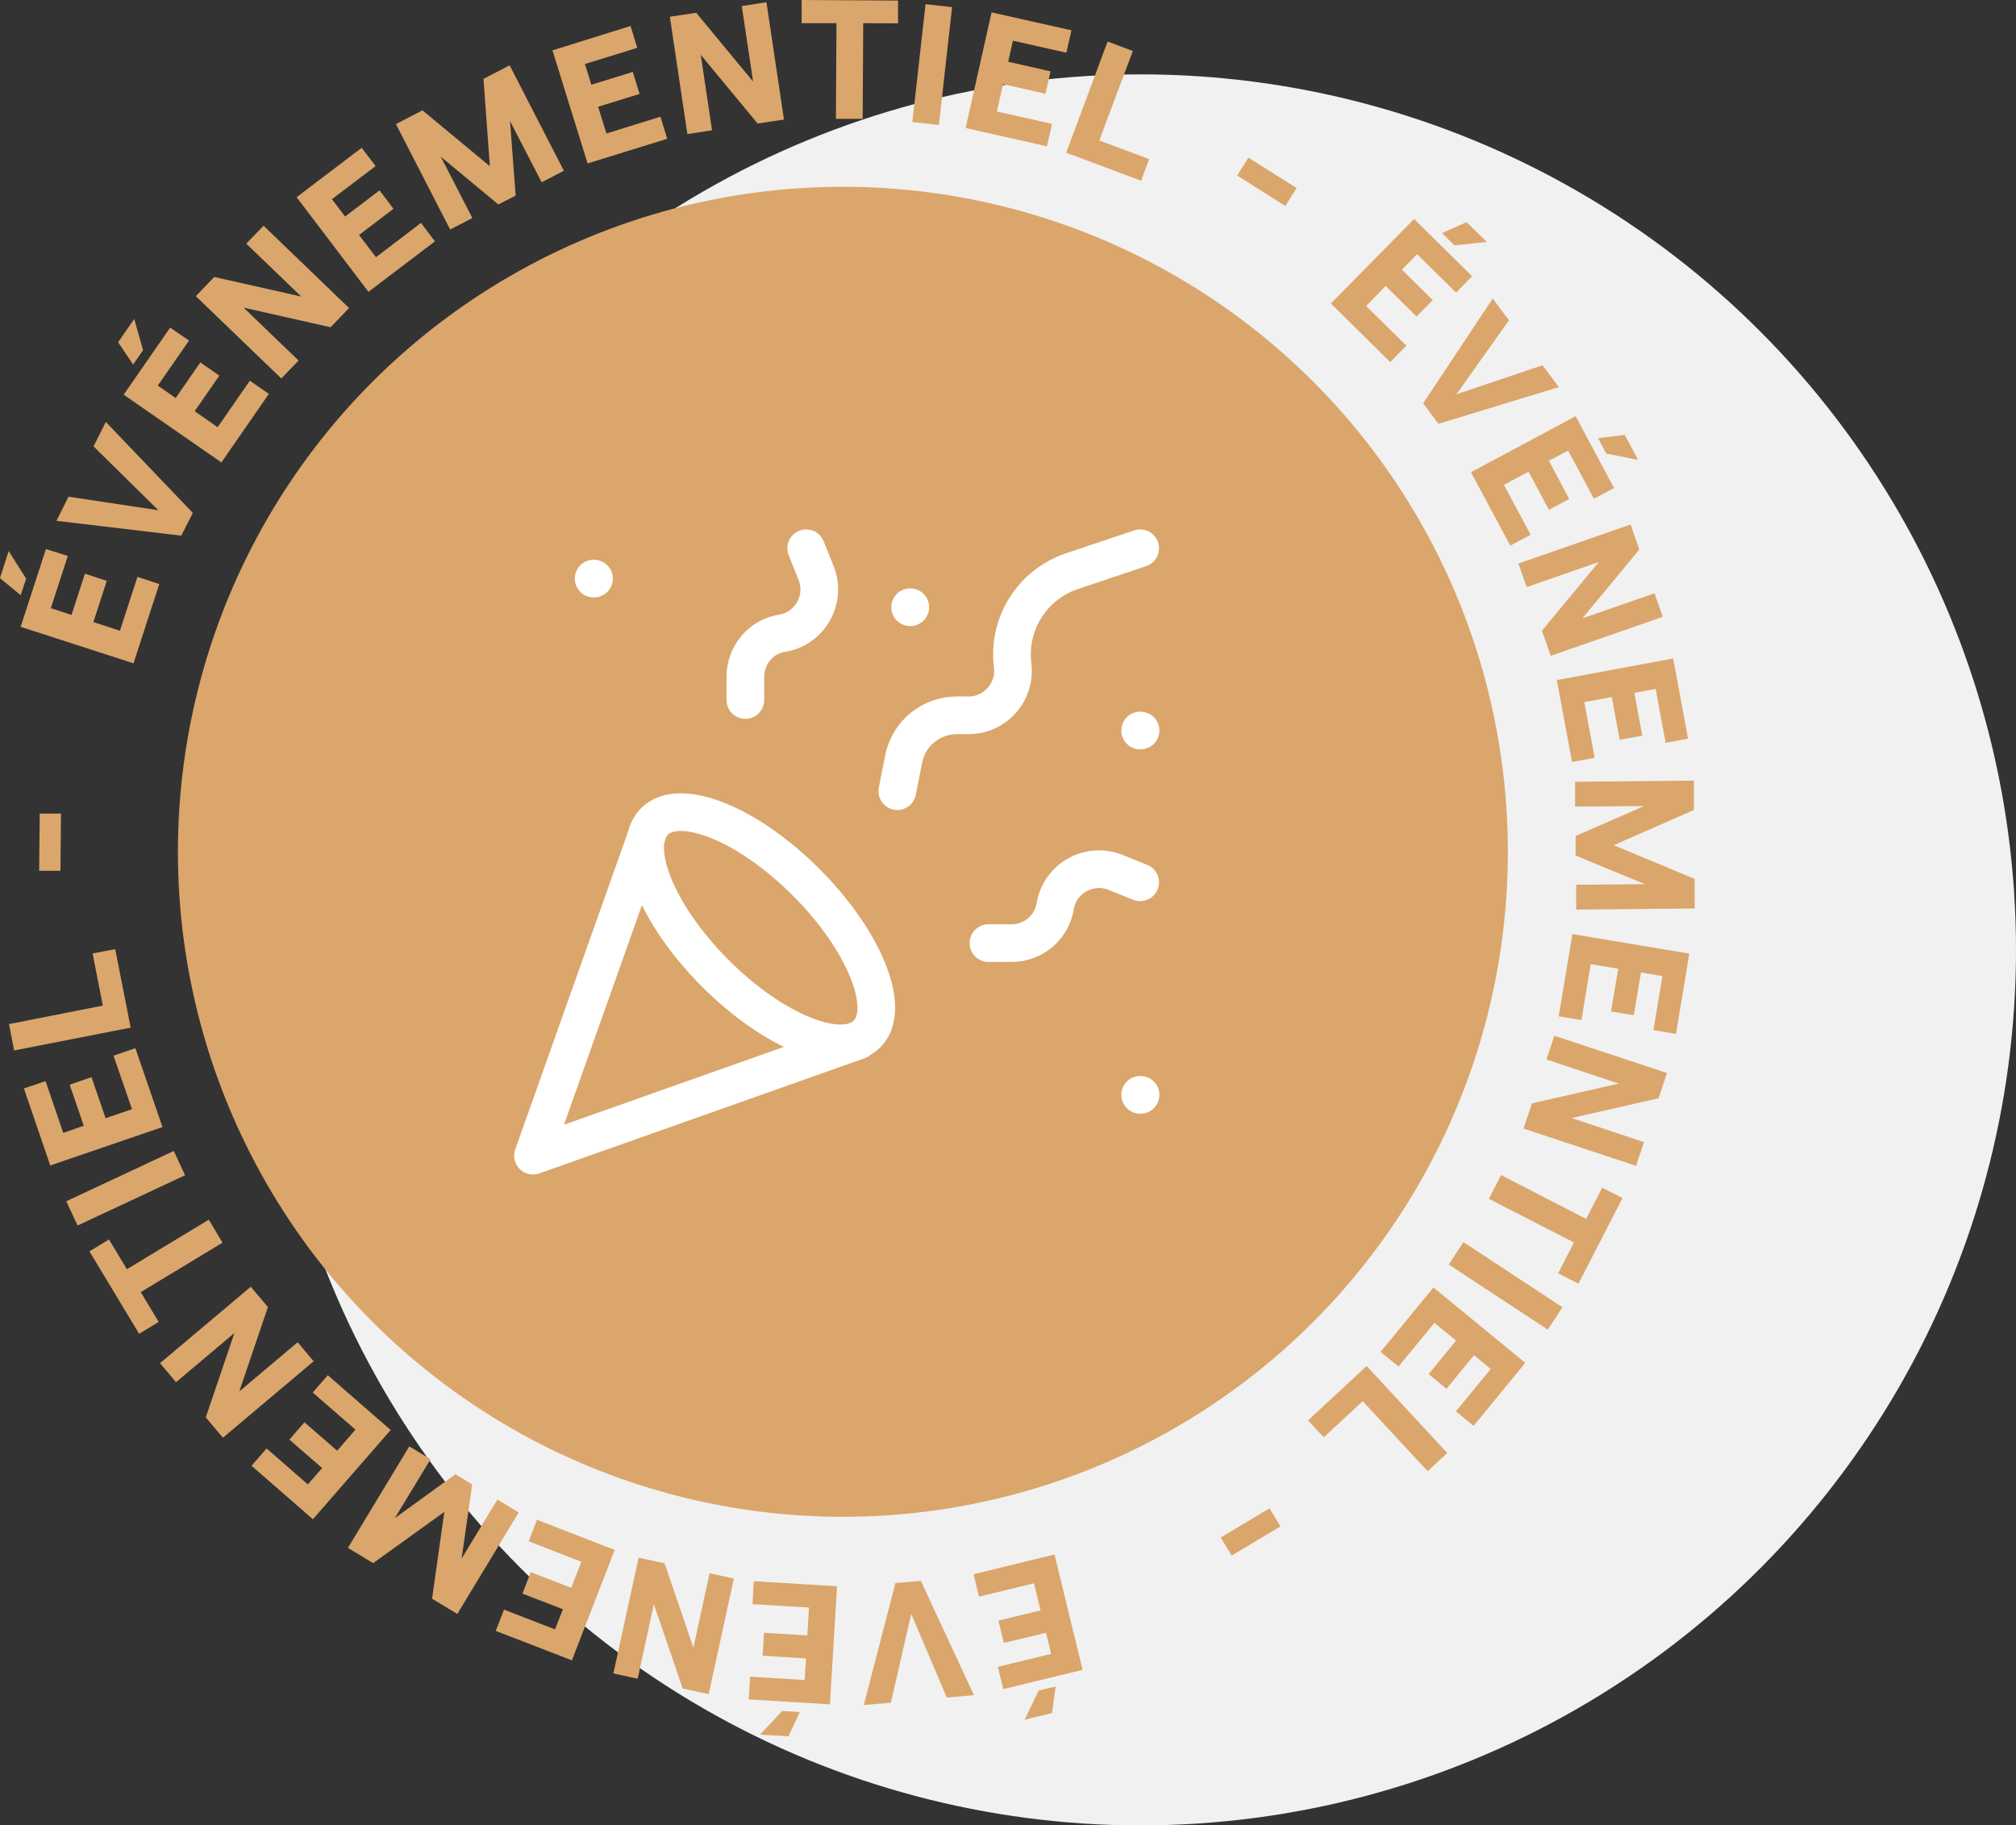 <?xml version="1.0" encoding="UTF-8"?> <svg xmlns="http://www.w3.org/2000/svg" id="Calque_2" data-name="Calque 2" viewBox="0 0 107.08 96.95"><rect x="0" y="0" width="107.08" height="96.95" fill="#333333" stroke="none"/><defs><style> .cls-1 { fill: #f1f1f1; } .cls-2 { fill: #dba66b; } .cls-3 { fill: none; stroke: #fff; stroke-linecap: round; stroke-linejoin: round; stroke-width: 2px; } </style></defs><g id="Calque_1-2" data-name="Calque 1"><circle id="Ellipse_606" data-name="Ellipse 606" class="cls-1" cx="60.58" cy="50.45" r="46.5"></circle><circle class="cls-2" cx="44.77" cy="45.24" r="35.32"></circle><g><path class="cls-2" d="M75.11,11.63l3.08,3.04-.85.87-2.07-2.04-.81.82,1.64,1.62-.86.87-1.64-1.62-1.04,1.06,2.14,2.11-.86.87-3.15-3.11,4.42-4.49ZM77.9,11.8l1.07,1.05-1.72.18-.66-.65,1.31-.58Z"></path><path class="cls-2" d="M79.28,15.85l.87,1.16-2.79,3.93,4.57-1.54.87,1.16-6.4,1.95-.81-1.09,3.7-5.57Z"></path><path class="cls-2" d="M83.69,22.1l2.04,3.82-1.07.57-1.37-2.56-1.02.54,1.08,2.03-1.08.58-1.08-2.03-1.31.7,1.42,2.65-1.08.58-2.09-3.9,5.55-2.97ZM86.3,23.1l.71,1.33-1.69-.34-.44-.82,1.42-.17Z"></path><path class="cls-2" d="M86.61,27.86l.46,1.33-3.02,3.65,3.83-1.33.44,1.25-5.95,2.07-.47-1.33,3.02-3.65-3.83,1.33-.44-1.25,5.95-2.07Z"></path><path class="cls-2" d="M88.87,34.97l.79,4.26-1.19.22-.53-2.86-1.13.21.42,2.27-1.2.22-.42-2.27-1.46.27.55,2.96-1.2.22-.81-4.35,6.19-1.15Z"></path><path class="cls-2" d="M89.97,41.45v1.57s-4.26,1.87-4.26,1.87l4.3,1.79v1.57s-6.29.06-6.29.06v-1.32s3.65-.03,3.65-.03l-3.68-1.52v-1.04s3.64-1.59,3.64-1.59l-3.67.03v-1.32s6.29-.06,6.29-.06Z"></path><path class="cls-2" d="M89.73,50.64l-.71,4.27-1.2-.2.48-2.87-1.14-.19-.38,2.27-1.21-.2.38-2.27-1.46-.24-.49,2.97-1.21-.2.73-4.37,6.21,1.04Z"></path><path class="cls-2" d="M88.54,56.99l-.44,1.34-4.62,1.05,3.84,1.28-.42,1.26-5.98-1.98.45-1.34,4.61-1.05-3.84-1.28.42-1.26,5.98,1.98Z"></path><path class="cls-2" d="M84.25,64.73l.85-1.65,1.08.55-2.34,4.55-1.08-.55.84-1.64-4.52-2.32.65-1.26,4.52,2.33Z"></path><path class="cls-2" d="M82.99,69.43l-.78,1.19-5.26-3.46.78-1.19,5.26,3.46Z"></path><path class="cls-2" d="M81.02,72.38l-2.75,3.35-.94-.77,1.85-2.25-.89-.73-1.46,1.78-.95-.78,1.46-1.78-1.15-.94-1.91,2.32-.95-.78,2.81-3.42,4.87,4Z"></path><path class="cls-2" d="M76.87,77.17l-1.04.97-3.45-3.72-2.07,1.92-.83-.9,3.11-2.89,4.28,4.62Z"></path><path class="cls-2" d="M68.01,81.07l-2.59,1.55-.58-.96,2.59-1.55.58.96Z"></path><path class="cls-2" d="M57.5,88.69l-4.21,1.02-.29-1.18,2.83-.69-.27-1.12-2.24.54-.29-1.19,2.24-.54-.35-1.44-2.92.71-.29-1.19,4.3-1.05,1.49,6.12ZM55.88,90.98l-1.46.36.75-1.55.9-.22-.19,1.42Z"></path><path class="cls-2" d="M51.73,90.03l-1.44.13-1.89-4.44-1.08,4.71-1.44.13,1.68-6.48,1.35-.12,2.82,6.07Z"></path><path class="cls-2" d="M44.09,90.52l-4.32-.26.07-1.21,2.9.18.07-1.15-2.3-.14.07-1.22,2.3.14.09-1.48-3-.18.07-1.22,4.42.27-.38,6.29ZM41.87,92.22l-1.5-.09,1.18-1.26.93.06-.6,1.3Z"></path><path class="cls-2" d="M37.64,89.98l-1.38-.3-1.53-4.48-.86,3.96-1.29-.28,1.34-6.15,1.38.3,1.53,4.48.86-3.95,1.29.28-1.34,6.15Z"></path><path class="cls-2" d="M30.37,88.18l-4.04-1.56.44-1.13,2.71,1.05.42-1.07-2.15-.83.44-1.14,2.15.83.54-1.38-2.8-1.09.44-1.14,4.13,1.6-2.28,5.88Z"></path><path class="cls-2" d="M24.29,85.72l-1.34-.81.65-4.61-3.78,2.72-1.34-.81,3.26-5.39,1.13.68-1.9,3.13,3.22-2.33.89.54-.56,3.94,1.9-3.14,1.13.69-3.26,5.39Z"></path><path class="cls-2" d="M16.62,80.69l-3.26-2.84.8-.92,2.19,1.91.76-.87-1.74-1.51.8-.92,1.74,1.51.97-1.12-2.27-1.97.8-.92,3.34,2.91-4.14,4.75Z"></path><path class="cls-2" d="M11.84,76.36l-.91-1.08,1.52-4.48-3.1,2.61-.85-1.01,4.82-4.06.91,1.08-1.52,4.48,3.1-2.61.85,1.01-4.82,4.06Z"></path><path class="cls-2" d="M7.47,68.62l.96,1.59-1.04.63-2.64-4.38,1.04-.63.95,1.58,4.35-2.63.73,1.22-4.35,2.63Z"></path><path class="cls-2" d="M4.12,65.09l-.6-1.29,5.71-2.67.6,1.29-5.71,2.67Z"></path><path class="cls-2" d="M2.67,61.9l-1.4-4.09,1.15-.39.94,2.75,1.09-.38-.75-2.18,1.16-.4.75,2.18,1.4-.48-.98-2.84,1.16-.4,1.44,4.19-5.96,2.04Z"></path><path class="cls-2" d="M.75,55.79l-.27-1.4,4.98-.98-.54-2.77,1.2-.23.82,4.17-6.18,1.21Z"></path><path class="cls-2" d="M2.08,46.24l.03-3.03h1.13s-.03,3.04-.03,3.04h-1.13Z"></path><path class="cls-2" d="M0,30.7l.46-1.43.93,1.46-.29.88-1.11-.91ZM1.1,33.28l1.34-4.12,1.16.37-.9,2.77,1.1.36.71-2.19,1.16.38-.71,2.19,1.41.46.93-2.86,1.16.38-1.37,4.21-6-1.94Z"></path><path class="cls-2" d="M2.99,27.68l.65-1.3,4.77.72-3.44-3.39.65-1.3,4.62,4.83-.61,1.21-6.64-.79Z"></path><path class="cls-2" d="M6.27,18.18l.86-1.24.47,1.66-.53.76-.8-1.19ZM6.57,20.96l2.47-3.56,1,.69-1.66,2.39.95.66,1.31-1.89,1.01.7-1.31,1.89,1.22.85,1.71-2.47,1.01.7-2.52,3.64-5.18-3.59Z"></path><path class="cls-2" d="M10.4,15.73l.98-1.02,4.62,1.04-2.92-2.81.92-.95,4.54,4.37-.98,1.02-4.62-1.04,2.92,2.81-.92.95-4.54-4.37Z"></path><path class="cls-2" d="M15.76,10.47l3.45-2.62.74.97-2.32,1.76.7.92,1.83-1.39.74.98-1.83,1.39.9,1.18,2.39-1.82.74.98-3.53,2.68-3.81-5.02Z"></path><path class="cls-2" d="M21.05,6.58l1.39-.72,3.58,2.97-.34-4.64,1.39-.72,2.88,5.6-1.18.61-1.68-3.25.3,3.96-.92.47-3.06-2.54,1.68,3.26-1.18.61-2.88-5.6Z"></path><path class="cls-2" d="M29.36,2.67l4.13-1.29.36,1.16-2.78.86.34,1.1,2.2-.68.36,1.17-2.2.68.44,1.42,2.87-.89.36,1.17-4.23,1.31-1.87-6.02Z"></path><path class="cls-2" d="M35.58.89l1.4-.21,3.02,3.65-.6-4.01,1.31-.2.93,6.23-1.4.21-3.02-3.65.6,4.01-1.31.2-.93-6.23Z"></path><path class="cls-2" d="M44.43,1.23h-1.85s0-1.23,0-1.23l5.12.03v1.21s-1.85-.01-1.85-.01l-.03,5.08h-1.42s.03-5.09.03-5.09Z"></path><path class="cls-2" d="M49.16.22l1.41.16-.7,6.26-1.41-.16.7-6.26Z"></path><path class="cls-2" d="M52.68.66l4.23.95-.27,1.19-2.84-.64-.25,1.12,2.25.51-.27,1.19-2.25-.51-.33,1.45,2.93.66-.27,1.19-4.32-.97,1.38-6.15Z"></path><path class="cls-2" d="M58.84,2.21l1.33.5-1.78,4.75,2.65.99-.43,1.15-3.98-1.49,2.2-5.9Z"></path><path class="cls-2" d="M66.31,8.37l2.56,1.62-.6.95-2.56-1.62.6-.95Z"></path></g><path class="cls-3" d="M48.34,32.25h.01"></path><g><path class="cls-3" d="M34.44,44.12l-6.13,17.26,17.26-6.11"></path><path class="cls-3" d="M31.53,30.73h.02"></path><path class="cls-3" d="M60.56,38.8h.02"></path><path class="cls-3" d="M60.56,58.15h.02"></path><path class="cls-3" d="M60.56,29.12l-3.61,1.21c-2.12.71-3.45,2.81-3.16,5.03.16,1.39-.92,2.63-2.34,2.63h-.61c-1.39,0-2.58.97-2.84,2.32l-.34,1.71"></path><path class="cls-3" d="M60.56,46.86l-1.32-.53c-1.39-.55-2.94.32-3.19,1.79-.18,1.13-1.16,1.97-2.31,1.97h-1.24"></path><path class="cls-3" d="M42.82,29.12l.53,1.32c.55,1.39-.32,2.94-1.79,3.19-1.13.16-1.97,1.16-1.97,2.31v1.24"></path><path class="cls-3" d="M42.82,46.86c3.11,3.11,4.56,6.73,3.23,8.06s-4.95-.11-8.06-3.23c-3.11-3.11-4.56-6.73-3.23-8.06s4.95.11,8.06,3.23Z"></path></g></g></svg> 